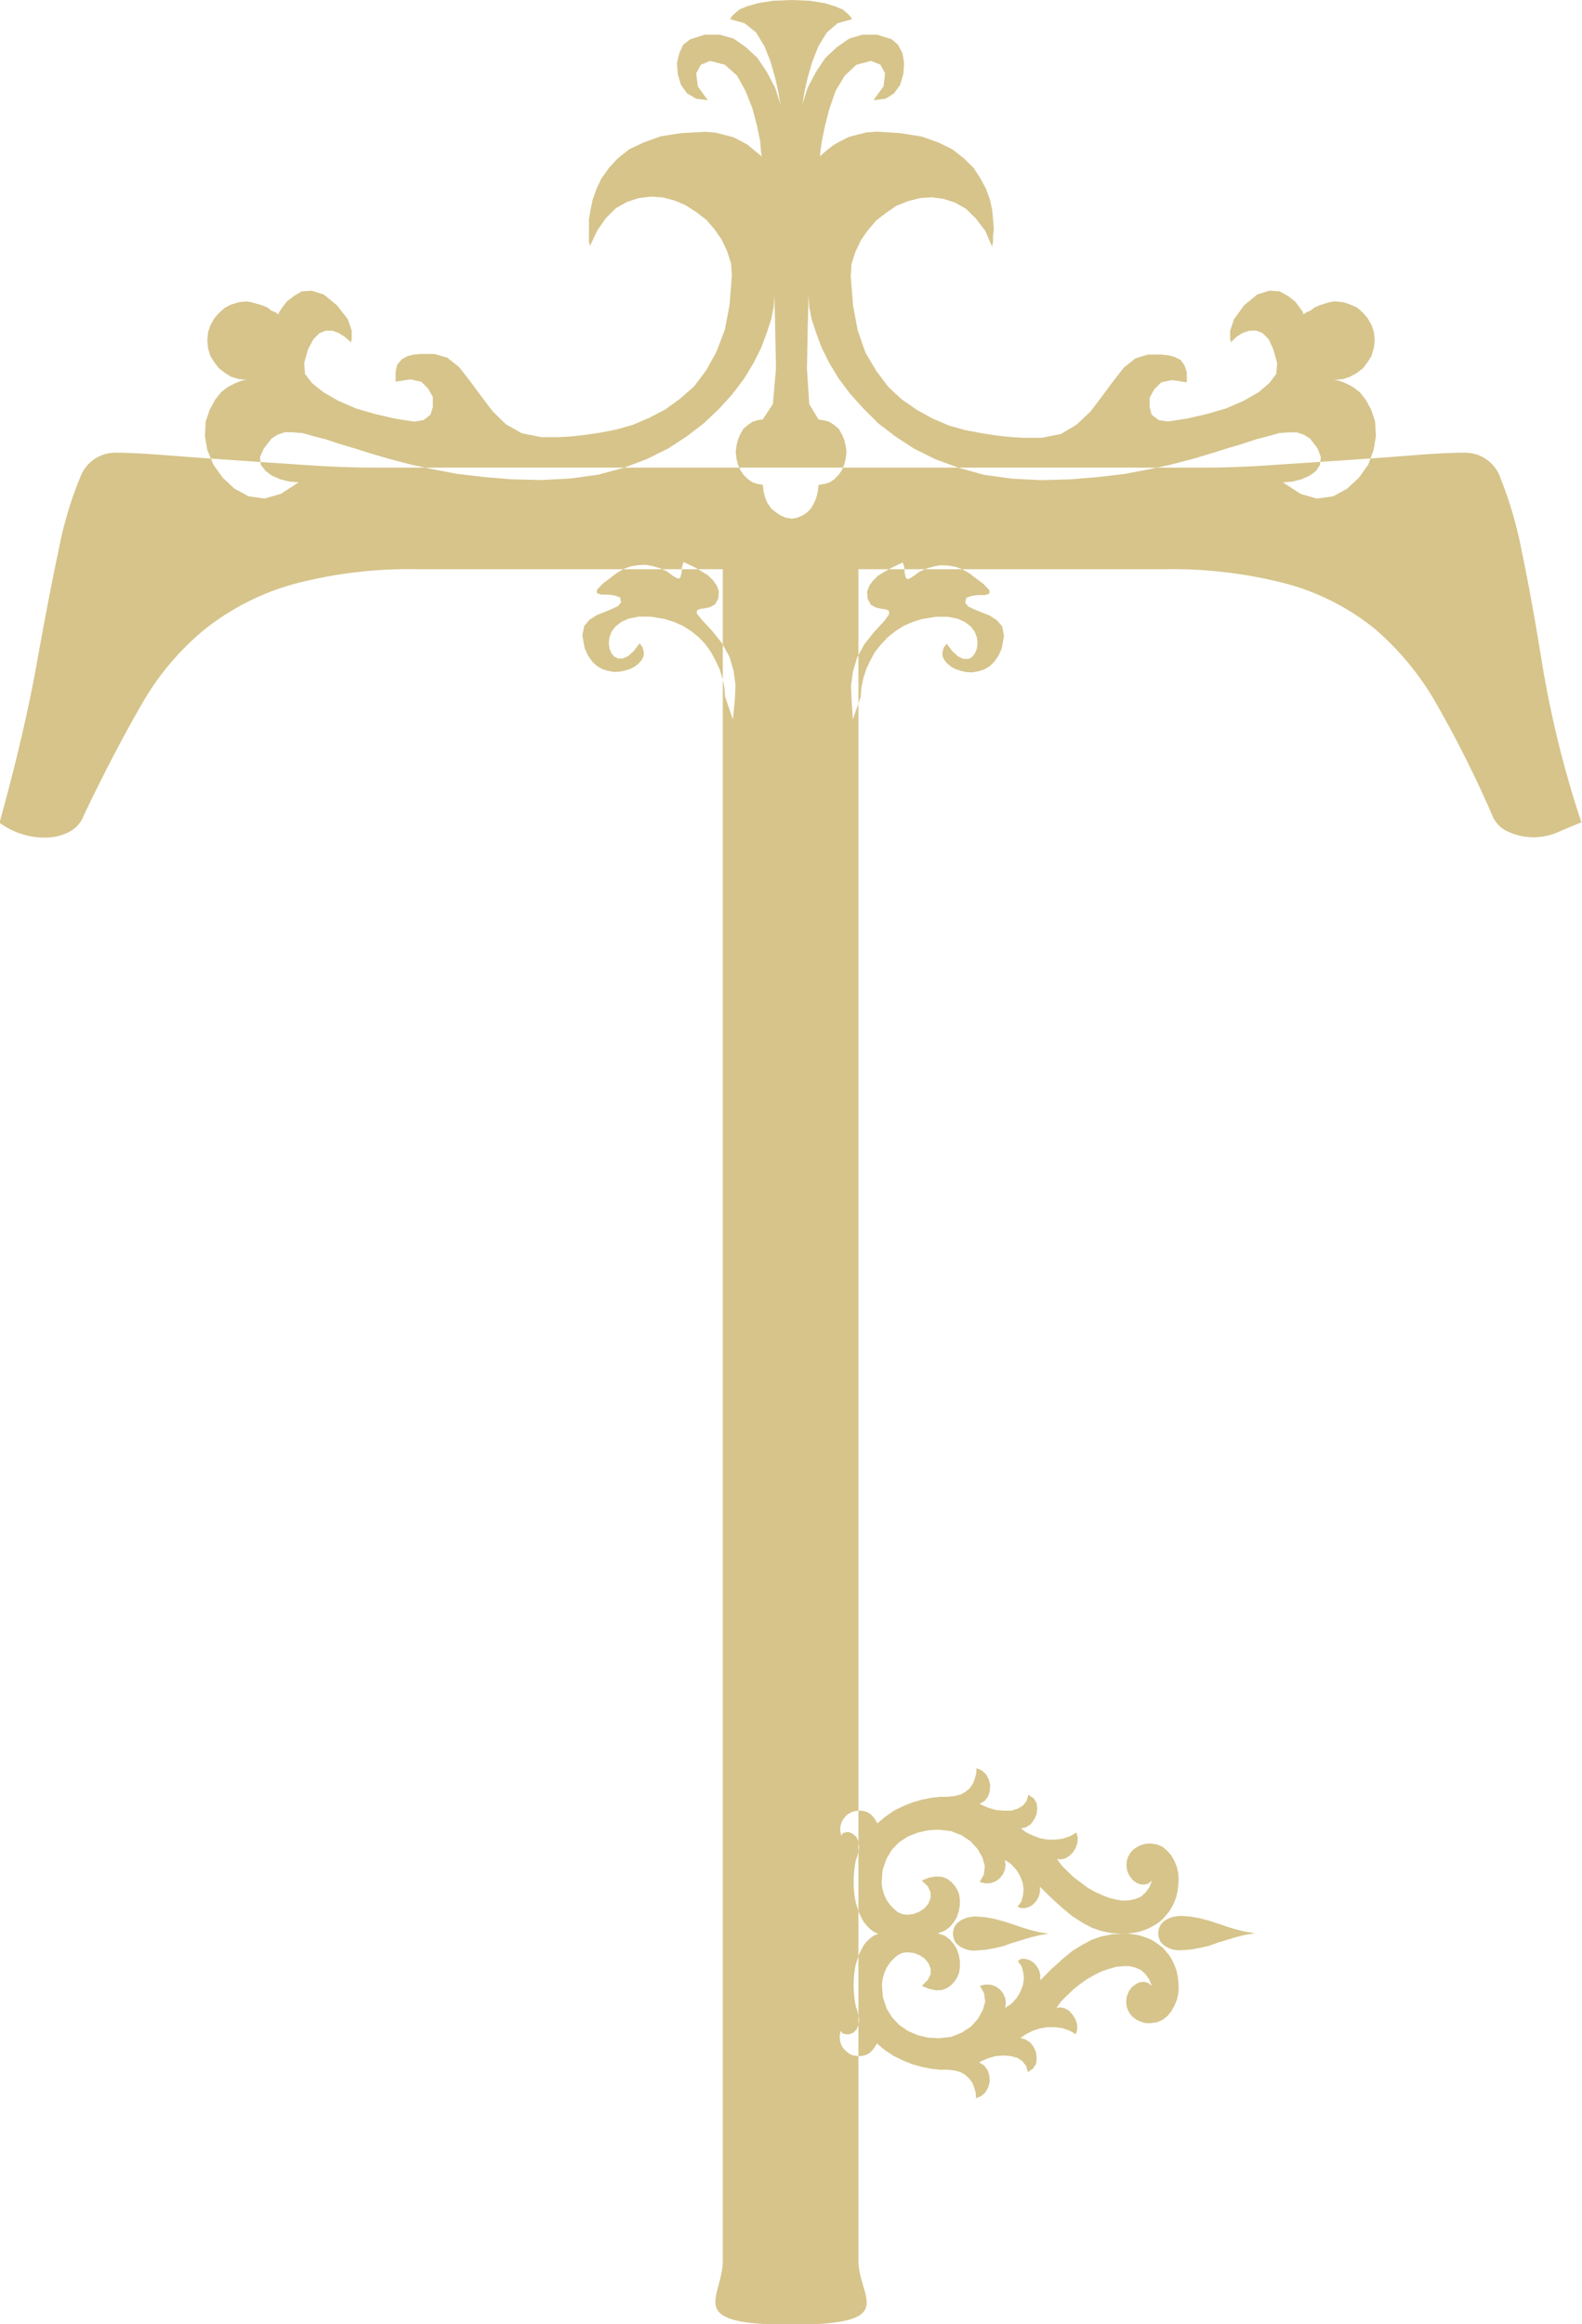<svg xmlns="http://www.w3.org/2000/svg" width="26" height="38.188"><path d="M14.108 9.354v27.791c0 .625.71 1.055-1.114 1.055-1.78 0-1.115-.43-1.115-1.055V9.354h-5a7.425 7.425 0 00-2.058.245 4.148 4.148 0 00-1.446.734 4.445 4.445 0 00-1.06 1.264q-.448.775-.937 1.8a.5.5 0 01-.265.285.846.846 0 01-.347.082 1.253 1.253 0 01-.774-.245q.407-1.469.611-2.61t.367-1.9a6.02 6.02 0 01.347-1.162.615.615 0 01.59-.408q.285 0 .815.041t1.121.082l1.2.081c.408.028.788.041 1.141.041h13.612c.325 0 .692-.013 1.1-.041l1.222-.081q.612-.041 1.121-.082c.339-.027.618-.041.835-.041a.615.615 0 01.591.429 6.62 6.62 0 01.347 1.2q.162.774.346 1.917a17.091 17.091 0 00.632 2.528c-.137.055-.265.109-.387.163a1.038 1.038 0 01-.428.082.99.99 0 01-.367-.082.493.493 0 01-.286-.285 18.5 18.5 0 00-.9-1.8 4.646 4.646 0 00-1.028-1.258 3.951 3.951 0 00-1.426-.734 7.43 7.43 0 00-2.058-.245h-5zm-1.1-.831l.089-.013.089-.038.076-.05.064-.064.051-.088.038-.089.026-.1.012-.114.09-.013.088-.025.077-.051.076-.076.051-.076.039-.088.025-.1.013-.114-.013-.1-.025-.1-.039-.089-.051-.089-.076-.063-.077-.051-.088-.025-.09-.013-.153-.253-.038-.582.013-.672.013-.531.012.19.039.2.076.228.089.241.127.253.153.253.191.254.217.24.242.241.28.215.306.2.356.177.382.139.408.114.458.064.484.025.484-.013.458-.038.434-.051.394-.075.357-.076.344-.089.3-.089.281-.088.254-.076.229-.076.2-.051.178-.051.153-.012h.14l.115.038.1.063.127.165.051.139-.013.127-.063.1-.1.076-.14.063-.153.038-.153.013.293.19.267.076.268-.038.229-.127.191-.177.153-.215.089-.241.038-.228-.013-.241-.063-.19-.089-.164-.1-.127-.115-.088-.127-.064-.1-.038-.076-.012.14-.013.114-.038.115-.063.1-.076.076-.1.064-.1.038-.127.017-.128-.013-.14-.038-.113-.064-.114-.076-.089-.1-.089-.115-.05-.114-.038-.14-.013-.077.013-.089.025-.077.025-.088.038-.064.051-.064.025-.038.026-.013.012-.012-.038-.052-.076-.076-.1-.115-.089-.14-.076-.165-.012-.2.063-.217.177-.165.228-.064.19v.139l.013.051.089-.089.1-.063.115-.038h.114l.1.038.1.1.077.165.063.228-.013.177-.114.152-.178.152-.243.139-.292.127-.306.089-.331.076-.318.05-.153-.025-.115-.089-.032-.125v-.152l.076-.139.115-.114.178-.038.242.038v-.165l-.038-.114-.063-.089-.1-.05-.1-.026-.115-.012h-.229l-.2.063-.191.152-.178.228-.178.241-.192.253-.229.215-.254.152-.319.063h-.305l-.2-.012-.242-.026-.242-.038-.268-.05-.267-.076-.268-.114-.254-.14-.255-.177-.216-.2-.2-.266-.178-.3-.128-.368-.076-.405-.038-.481.012-.2.064-.2.089-.19.115-.165.14-.164.165-.127.166-.114.191-.076.2-.051.191-.012.191.025.191.063.178.1.166.164.152.2.115.266v-.032l.013-.051v-.1l.013-.114-.013-.152-.013-.153-.038-.177-.064-.177-.089-.165-.114-.177-.153-.152-.191-.152-.229-.114-.281-.1-.347-.056-.395-.025-.165.013-.153.038-.14.037-.127.064-.115.063-.1.076-.076.064-.051.05v-.06l.025-.177.051-.254.076-.291.1-.291.152-.253.191-.178.242-.063.153.063.076.14-.025.215-.166.228.2-.025.14-.089.1-.14.051-.177.013-.177-.026-.165-.076-.139-.1-.089-.242-.076h-.242l-.216.064-.2.139-.191.177-.153.228-.14.266-.089.279.013-.064.025-.151.051-.228.077-.266.1-.254.14-.228.179-.152.229-.063V.305l-.026-.038-.05-.051-.077-.063-.127-.051-.166-.051-.242-.038-.3-.013-.306.013-.242.038-.178.051-.128.051-.076.063-.051.051-.025.038v.012l.229.063.191.152.14.228.1.254.076.266.051.228.026.151.012.064-.089-.279-.14-.266-.153-.228-.191-.177-.2-.139-.23-.064h-.242l-.241.076-.115.089-.064.139-.038.165.013.177.051.177.1.14.152.089.191.025-.165-.228-.026-.215.077-.14.152-.063.242.063.2.178.14.253.115.291.076.291.051.254.013.177.013.063-.064-.05-.076-.064-.09-.076-.114-.063-.127-.064-.141-.037-.152-.038-.163-.013-.4.022-.331.051-.28.1-.242.114-.191.152-.14.152-.127.177-.077.165-.064.177-.038.177-.025.153v.367l.013.051v.025l.127-.266.14-.2.166-.164.178-.1.191-.063.2-.025.191.012.2.051.179.076.178.114.165.127.141.164.114.165.089.19.064.2.013.2-.038.481-.077.405-.14.368-.166.3-.2.266-.229.2-.242.177-.268.14-.267.114-.268.076-.254.05-.255.038-.229.026-.2.012h-.301l-.318-.063-.267-.152-.217-.215-.191-.253-.178-.241-.179-.228-.191-.152-.216-.063h-.229l-.115.012-.1.026-.089.05-.076.089-.026.114v.165l.242-.038.179.038.114.114.077.139v.163l-.039.126-.114.089-.153.025-.319-.05-.33-.076-.306-.089-.293-.127-.242-.139-.191-.152-.115-.152-.013-.177.064-.228.089-.165.1-.1.1-.038h.115l.1.038.1.063.1.089.013-.051v-.139l-.064-.19-.178-.228-.216-.177-.2-.063-.166.012-.127.076-.115.089-.076.1-.051.076-.013.038-.012-.012-.039-.026-.063-.025-.064-.051-.089-.038-.089-.025-.089-.025-.077-.013-.127.013-.127.038-.1.05-.1.089-.077.089-.063.114-.039.113-.012.14.012.126.039.127.063.1.077.1.1.076.1.063.127.038.127.013-.076.012-.1.038-.127.064-.115.088-.1.127-.089.164-.064.19-.013.241.039.228.1.241.153.215.191.177.229.127.267.038.267-.076.294-.19-.153-.013-.153-.038-.14-.063-.1-.076-.077-.1-.012-.127.063-.139.128-.165.1-.063.114-.038h.127l.166.012.178.051.2.051.229.076.255.076.28.088.306.089.344.089.356.076.395.075.433.051.458.038.489.012.484-.025.459-.064.42-.114.369-.139.357-.177.306-.2.28-.215.254-.241.217-.24.191-.254.153-.253.127-.253.089-.241.076-.228.039-.2.012-.19.013.531.013.672-.051.582-.166.253-.089.013-.076.025-.077.051-.076.063-.051.089-.038.089-.025.1-.013.1.013.114.025.1.038.088.051.076.076.076.077.051.076.025.089.013.013.114.026.1.038.089.063.088.077.064.076.05.089.038.09.013zm6.026 23.25l.011.067.023.061.039.045.05.039.056.028.062.023.067.011h.062l.162-.011.157-.028.146-.033.14-.051.146-.044.145-.045.157-.039.168-.028-.168-.028-.157-.039-.145-.045-.146-.05-.14-.045-.146-.039-.157-.028-.162-.012-.062.006-.067.011-.062.023-.056.028-.05.039-.039.05-.023.056-.011.073zm-1.787 0l-.169.028-.156.039-.146.045-.146.044-.14.051-.146.033-.151.028-.168.011h-.062l-.061-.011-.062-.023-.056-.028-.05-.039-.04-.045-.022-.061-.011-.067.011-.073.022-.056.04-.05.05-.039.056-.028.062-.023.061-.011.062-.006.168.012.151.028.146.039.14.045.146.05.146.045.156.039.169.028zm-1.83 0l.107.033.084.062.067.078.051.084.033.1.017.095v.1l-.011.084-.028.073-.045.073-.056.061-.067.051-.084.033-.1.006-.112-.023-.123-.05.1-.1.045-.095v-.09l-.034-.084-.061-.078-.084-.056-.1-.039-.107-.011-.078.011-.073.034-.067.056-.062.067-.056.084-.039.089-.028.095-.012.1.017.207.062.185.09.145.117.123.146.1.157.067.168.039.179.011.2-.022.174-.068.151-.1.118-.129.078-.14.04-.14-.017-.139-.068-.124.1-.022.084.006.078.028.068.05.05.062.034.078.011.078-.011.084.1-.067.084-.09.062-.1.045-.112.017-.112-.011-.106-.028-.1-.062-.084.057-.036h.067l.073.022.061.039.051.056.039.067.022.079v.089l.185-.185.179-.162.162-.134.163-.1.157-.084.162-.056.168-.033.18-.011h.095l.09.012.089.016.084.028.079.028.072.039.073.051.068.05.056.062.056.067.044.072.04.084.033.084.023.1.011.095.006.107-.006.089-.022.095-.04.1-.05.09-.067.084-.079.062-.089.039-.107.016h-.084l-.078-.023-.073-.034-.061-.045-.045-.051-.034-.061-.022-.067-.006-.073.011-.09.034-.083.051-.068.061-.044.067-.034.068-.006.067.017.062.051-.045-.112-.062-.084-.073-.067-.089-.039-.1-.023h-.106l-.112.011-.118.034-.118.039-.123.062-.118.067-.111.078-.113.09-.1.095-.1.1-.078.107.067-.006.073.017.067.039.056.062.045.072.028.079.006.084-.023.089-.106-.061-.118-.04-.123-.016h-.123l-.129.023-.118.039-.106.056-.09.061.084.023.078.05.056.073.04.089.011.1-.011.09-.051.078-.084.056-.028-.1-.061-.078-.084-.056-.107-.028-.118-.011-.134.011-.135.039-.134.062.084.056.056.072.028.09.006.1-.023.089-.045.084-.067.062-.089.039-.006-.089-.023-.084-.033-.084-.051-.067-.067-.062-.078-.045-.107-.028-.117-.011h-.124l-.14-.017-.145-.028-.157-.045-.152-.061-.151-.073-.145-.095-.135-.112-.034.061-.039.051-.039.039-.045.028-.045.017-.05.011h-.056l-.056-.006-.045-.011-.045-.022-.05-.04-.045-.044-.034-.056-.022-.067-.006-.079.017-.089.028.039.051.017h.061l.062-.023.056-.05.033-.078.012-.1-.028-.129-.028-.084-.017-.1-.011-.095-.006-.1v-.095l.006-.1.011-.1.017-.089.028-.09.028-.084.039-.078.039-.073.051-.061.056-.051.061-.044.067-.028-.067-.028-.061-.045-.056-.056-.051-.061-.039-.068-.039-.083-.028-.084-.028-.09-.017-.089-.011-.1-.006-.1v-.1l.006-.095.011-.1.017-.1.028-.083.028-.129-.012-.106-.033-.073-.056-.051-.062-.028h-.053l-.051.017-.028.039-.017-.089.006-.073.022-.067.034-.056.045-.05.05-.034.045-.022.045-.011.056-.006h.056l.05.011.045.017.045.028.039.039.039.051.034.061.135-.112.145-.1.151-.073.152-.061.157-.045.145-.028.14-.017h.124l.117-.011.107-.028.078-.045.067-.056.051-.073.033-.084.023-.084.006-.089.089.039.067.061.045.084.023.09-.006.1-.028.09-.056.072-.084.051.134.061.135.039.134.011h.118l.107-.034.084-.05.061-.078.028-.1.084.056.051.078.011.09-.011.1-.04.084-.056.078-.078.05-.084.017.09.067.106.051.118.044.129.023h.123l.123-.016.118-.04.106-.061.023.084-.006.084-.028.084-.045.072-.056.056-.067.045-.073.017-.067-.006.078.107.1.1.1.095.113.084.111.084.118.067.123.056.114.046.118.028.112.017.106-.006.1-.022.089-.039.073-.068.062-.083.045-.112-.062.05-.067.017-.068-.006-.067-.028-.061-.05-.051-.067-.034-.079-.011-.089.006-.073.022-.067.034-.061.045-.051.061-.045.068-.033.078-.022.084-.006.107.017.089.039.079.067.067.078.05.09.04.1.022.1.006.089-.006.106-.011.095-.023.1-.033.089-.04.078-.044.073-.056.067-.056.062-.068.056-.073.045-.072.039-.079.033-.084.028-.089.017-.09.011-.095.006-.18-.011-.168-.034-.162-.056-.157-.084-.163-.106-.162-.134-.183-.165-.185-.184v.089l-.022.079-.039.067-.051.056-.061.039-.073.022h-.062l-.062-.022.062-.084.028-.1.011-.106-.017-.112-.045-.112-.062-.1-.084-.089-.1-.067.011.084-.011.078-.034.078-.05.062-.068.05-.078.028-.084.006-.1-.023.068-.123.017-.139-.04-.14-.078-.14-.118-.129-.151-.1-.174-.067-.2-.022-.179.011-.168.039-.157.062-.146.095-.117.123-.09.151-.062.179-.017.207.012.1.028.095.039.089.056.079.062.067.067.056.073.033.078.012.107-.012.1-.039.084-.056.061-.073.038-.097v-.09l-.045-.1-.1-.095.123-.05.112-.017.1.006.084.033.067.051.056.061.045.073.028.073.011.083v.09l-.017.1-.033.1-.051.084-.067.078-.084.062-.107.039zm-1.4-19.95l.129-.374.011-.151.033-.157.048-.149.067-.141.074-.137.1-.124.109-.116.124-.1.134-.086.146-.065.154-.049.235-.039h.195l.163.032.12.054.1.078.062.086.035.093.01.093-.013.092-.03.073-.046.059-.063.033h-.078l-.086-.039-.091-.079-.1-.132-.05.066-.019.07v.065l.028.065.05.059.06.051.075.041.084.028.089.02.1.006.1-.017.095-.029.089-.051.077-.073.071-.1.055-.121.038-.212-.031-.153-.085-.1-.12-.078-.132-.052-.119-.049-.1-.048-.05-.059.016-.082.088-.033.109-.014h.113l.071-.023V9.7l-.1-.106-.24-.18-.111-.063-.11-.038-.118-.019-.126-.006-.114.022-.117.034-.113.051-.1.073-.062.038-.039.01-.024-.024-.009-.039-.012-.051v-.059l-.013-.056-.017-.044-.1.047-.1.048-.105.061-.1.061-.082.08-.063.086-.036.1.011.117.052.095.083.045.088.02.08.011.048.024v.055l-.075.107-.17.184-.16.2-.12.22-.069.231-.032.24.011.241zm-1.972 0l-.128-.374-.011-.151-.034-.157-.047-.149-.067-.141-.074-.137-.09-.126-.109-.116-.125-.1-.134-.086-.145-.065-.155-.049-.235-.039h-.195l-.163.032-.12.054-.1.078-.063.086-.034.093-.011.093.014.092.03.073.045.054.064.033h.077l.087-.039.09-.079.1-.132.049.066.019.07v.065l-.027.065-.05.059-.06.051-.076.041-.084.028-.088.02-.1.006-.1-.017-.094-.029-.089-.051-.078-.073-.071-.1-.054-.121-.038-.212.031-.153.085-.1.12-.078.131-.052.119-.049.1-.048.05-.059-.016-.082-.087-.033-.11-.014h-.112l-.072-.023v-.055l.1-.106.24-.18.11-.063.111-.038.118-.019.126-.006.114.022.117.034.112.051.1.073.062.038.04.01.023-.024.01-.039.012-.051v-.059l.014-.056.016-.044.1.047.1.048.1.061.1.061.082.08.062.086.036.1-.01.117-.053.095-.082.045-.089.02-.08.011-.047.024v.055l.084.102.17.184.16.2.12.22.069.231.031.24-.011.241z" fill="#d6c48b" fill-rule="evenodd"/></svg>